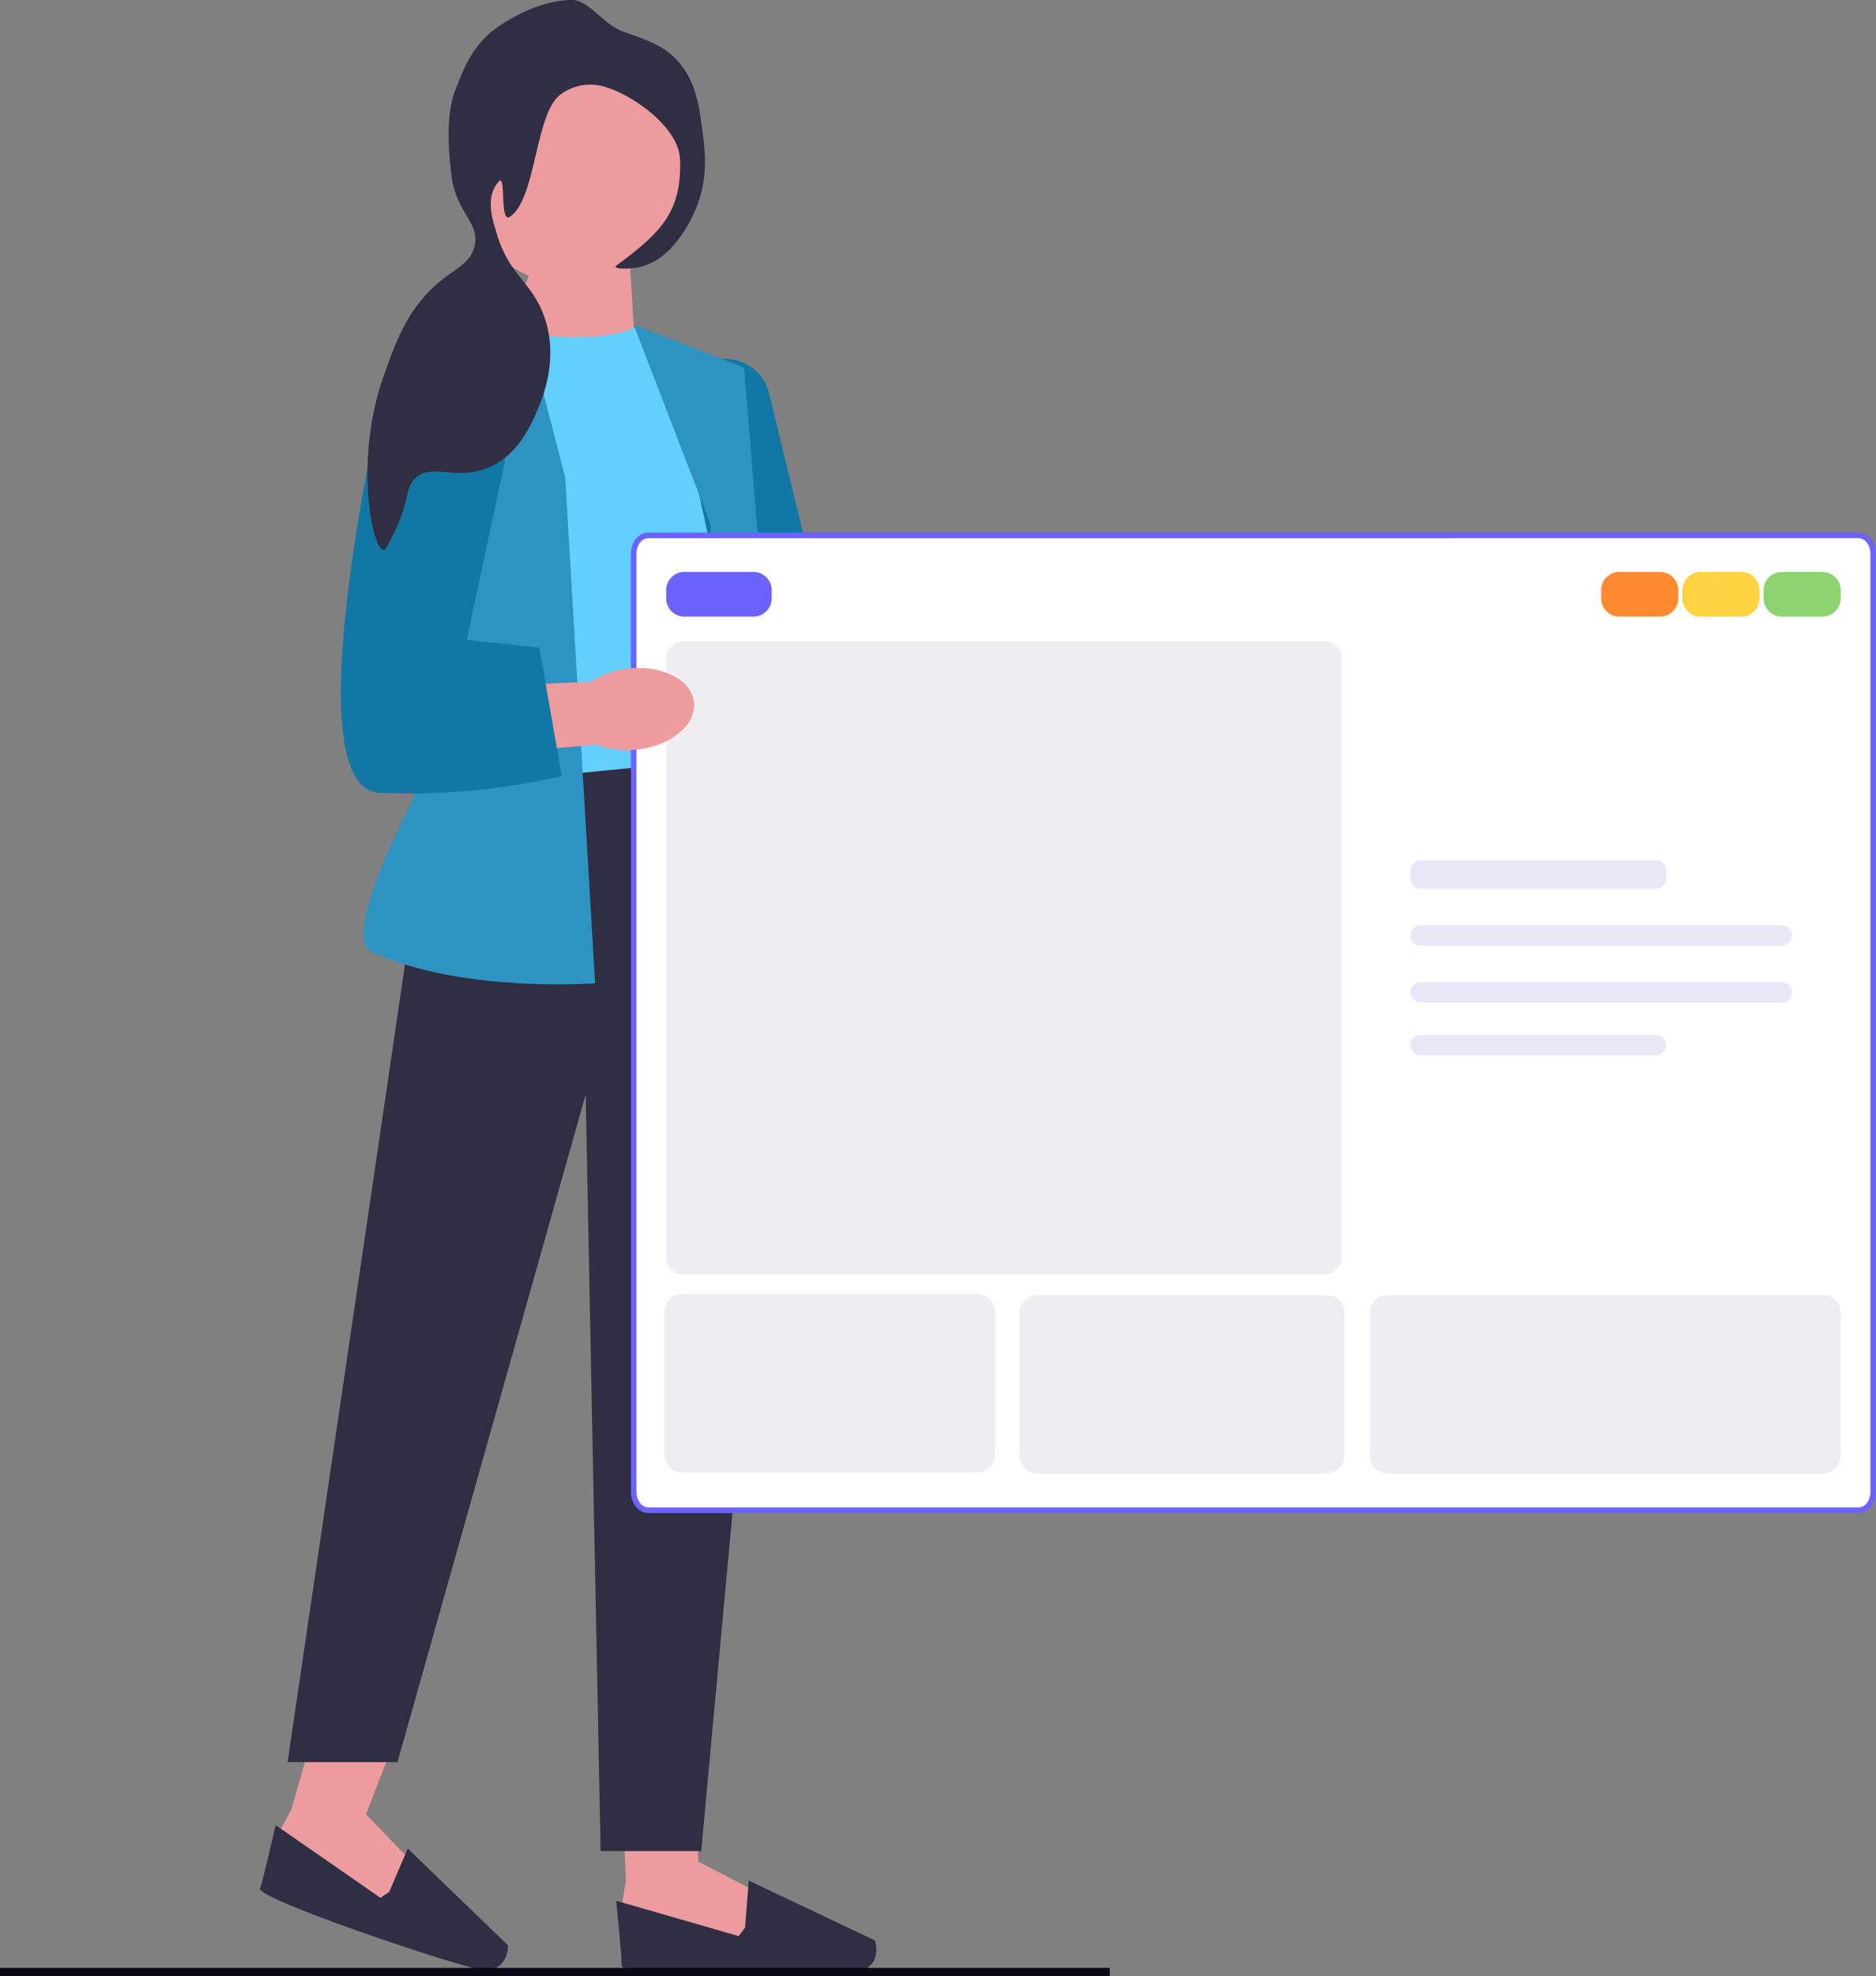 <svg xmlns="http://www.w3.org/2000/svg" width="334.712" height="352.443" viewBox="0 0 334.712 352.443">
  <rect x="0" y="0" width="334.712" height="352.443" fill="#808080" stroke="none"/>
  <g id="Group_3095" data-name="Group 3095" transform="translate(-65.5)">
    <path id="uuid-b2fadc59-30f0-43e8-abb7-d29aa250c9da" d="M298.51,224.194c1.474,5.908-.5,11.449-4.405,12.383s-8.265-3.106-9.739-9.013a14.606,14.606,0,0,1-.079-7.19l-5.919-25.11,12.3-2.509,4.529,25.02a14.835,14.835,0,0,1,3.314,6.425h0v-.006h0Z" transform="translate(-70.517 -48.829)" fill="#ec9c9f"/>
    <path id="Path_116" data-name="Path 116" d="M236.27,427.153l.759,16.457-.759,4.552,2.655,5.317,20.873,2.273,1.142-9.863-11.005-5.694-.32-9.3Z" transform="translate(-59.852 -108.207)" fill="#ec9c9f"/>
    <path id="Path_117" data-name="Path 117" d="M257.953,457.533l-1.136,1.519-21.858-6.3s.985,9.717.985,11.613,36.053,1.9,41.477,1.137,3.685-5.694,3.685-5.694l-22.5-10.65-.653,8.372h0v.006Z" transform="translate(-59.52 -113.781)" fill="#2f2e43"/>
    <path id="Path_118" data-name="Path 118" d="M161.163,410.93l-4.552,15.833-2.171,4.073.815,5.879,19.045,8.839,4.237-8.986-8.608-8.912,5.4-14Z" transform="translate(-39.123 -104.097)" fill="#ec9c9f"/>
    <path id="Path_119" data-name="Path 119" d="M172.918,447.8l-1.564,1.075-18.7-12.963s-2.177,9.52-2.779,11.314,33.549,13.334,38.934,14.353,5.311-4.214,5.311-4.214L176.215,440.08l-3.3,7.725h0Z" transform="translate(-37.965 -110.427)" fill="#2f2e43"/>
    <path id="Path_120" data-name="Path 120" d="M230.315,62.286l.8,12.94-24.17,1.227L214.426,59.4Z" transform="translate(-52.423 -15.047)" fill="#ec9c9f"/>
    <path id="Path_121" data-name="Path 121" d="M229.816,78c-6.476,2.892-16.839,2.1-28.581,0L199.4,159.359s36.734,7.387,49.365-6.239l-6.645-66.468-12.3-8.642h0V78h-.006Z" transform="translate(-50.512 -19.76)" fill="#63cfff"/>
    <path id="Path_122" data-name="Path 122" d="M233.895,181.271,182.032,186.4,156.444,360.162h19.607l33.577-119.068,2.661,134.934h17.948l15.287-165.181Z" transform="translate(-39.631 -45.92)" fill="#2f2e43"/>
    <path id="Path_125" data-name="Path 125" d="M270.749,188.938l-.068-.309L250.545,95.486A8.007,8.007,0,0,1,266.152,91.9l22.122,90.925-17.526,6.116h0v-.006h0Z" transform="translate(-63.421 -21.731)" fill="#1178a5"/>
    <path id="Path_123" data-name="Path 123" d="M202.316,71.327,184.891,81.64a16.778,16.778,0,0,0-7.556,19.152L190.8,146.786S168.874,184.46,176,187.779c16.012,7.466,39.907,5.649,39.907,5.649l-5.339-90.194-8.248-31.906h0Z" transform="translate(-44.223 -18.069)" fill="#2d94c2"/>
    <path id="Path_124" data-name="Path 124" d="M239.126,77.544l19.7,7.652,4.653,56.831,13.03,45.786c-22.072,8.057-20.012,4.3-20.012,4.3l-3.657-79L239.126,77.543h0Z" transform="translate(-60.576 -19.643)" fill="#2d94c2"/>
    <circle id="Ellipse_20" data-name="Ellipse 20" cx="19.607" cy="19.607" r="19.607" transform="translate(147.797 11.461)" fill="#ec9c9f"/>
    <path id="Path_127" data-name="Path 127" d="M457.693,301.717H241.739c-1.433,0-2.6-1.462-2.6-3.26V131.124c0-1.8,1.166-3.26,2.6-3.26H457.693c1.433,0,2.6,1.462,2.6,3.26V298.458c0,1.8-1.166,3.26-2.6,3.26Z" transform="translate(-60.579 -32.391)" fill="#fff"/>
    <path id="Path_128" data-name="Path 128" d="M457.693,301.717H241.739c-1.433,0-2.6-1.462-2.6-3.26V131.124c0-1.8,1.166-3.26,2.6-3.26H457.693c1.433,0,2.6,1.462,2.6,3.26V298.458c0,1.8-1.166,3.26-2.6,3.26Z" transform="translate(-60.579 -32.391)" fill="none" stroke="#6c63ff" stroke-width="1"/>
    <path id="Path_129" data-name="Path 129" d="M262.476,144.565H250.162a3.263,3.263,0,0,1-3.26-3.26v-1.449a3.263,3.263,0,0,1,3.26-3.26h12.315a3.263,3.263,0,0,1,3.26,3.26V141.3A3.263,3.263,0,0,1,262.476,144.565Z" transform="translate(-62.546 -34.603)" fill="#6c63ff"/>
    <path id="Path_130" data-name="Path 130" d="M556.208,144.565h-7.244a3.263,3.263,0,0,1-3.26-3.26v-1.449a3.263,3.263,0,0,1,3.26-3.26h7.244a3.263,3.263,0,0,1,3.26,3.26V141.3a3.263,3.263,0,0,1-3.26,3.26Z" transform="translate(-194.527 -34.603)" fill="#ff8a30"/>
    <path id="Path_131" data-name="Path 131" d="M494.159,205.477a1.813,1.813,0,0,0-1.811,1.811v1.449a1.813,1.813,0,0,0,1.811,1.811h42.014a1.813,1.813,0,0,0,1.811-1.811v-1.449a1.813,1.813,0,0,0-1.811-1.811Z" transform="translate(-175.216 -52.052)" fill="#e8e7f6"/>
    <path id="Path_132" data-name="Path 132" d="M364.218,266.093H250.161a3.263,3.263,0,0,1-3.26-3.26V156.348a3.263,3.263,0,0,1,3.26-3.26H364.218a3.263,3.263,0,0,1,3.26,3.26V262.833a3.263,3.263,0,0,1-3.26,3.26h0Z" transform="translate(-62.545 -38.781)" fill="#eeeef2"/>
    <path id="Path_133" data-name="Path 133" d="M423.908,341.155H372.4a3.263,3.263,0,0,1-3.26-3.26V312.541a3.263,3.263,0,0,1,3.26-3.26h51.509a3.263,3.263,0,0,1,3.26,3.26v25.353A3.263,3.263,0,0,1,423.908,341.155Z" transform="translate(-121.761 -78.347)" fill="#eeeef2"/>
    <path id="Path_134" data-name="Path 134" d="M302.254,340.917H249.745a3.263,3.263,0,0,1-3.26-3.26V312.3a3.263,3.263,0,0,1,3.26-3.26h52.509a3.263,3.263,0,0,1,3.26,3.26v25.353a3.263,3.263,0,0,1-3.26,3.26Z" transform="translate(-62.44 -78.287)" fill="#eeeef2"/>
    <path id="Path_135" data-name="Path 135" d="M571.176,309.282a3.263,3.263,0,0,1,3.26,3.26V337.9a3.263,3.263,0,0,1-3.26,3.26H493.667a3.263,3.263,0,0,1-3.26-3.26V312.542a3.263,3.263,0,0,1,3.26-3.26" transform="translate(-180.519 -78.347)" fill="#eeeef2"/>
    <path id="Path_136" data-name="Path 136" d="M494.159,221a1.811,1.811,0,0,0,0,3.622h64.47a1.811,1.811,0,1,0,0-3.622Z" transform="translate(-175.216 -55.984)" fill="#e8e7f6"/>
    <path id="Path_137" data-name="Path 137" d="M494.159,234.581a1.811,1.811,0,0,0,0,3.622h64.47a1.811,1.811,0,1,0,0-3.622Z" transform="translate(-175.216 -59.424)" fill="#e8e7f6"/>
    <path id="Path_138" data-name="Path 138" d="M494.159,247.193a1.811,1.811,0,0,0,0,3.622h42.014a1.811,1.811,0,1,0,0-3.622" transform="translate(-175.216 -62.619)" fill="#e8e7f6"/>
    <path id="Path_139" data-name="Path 139" d="M575.612,144.565h-7.244a3.263,3.263,0,0,1-3.26-3.26v-1.449a3.263,3.263,0,0,1,3.26-3.26h7.244a3.263,3.263,0,0,1,3.26,3.26V141.3A3.263,3.263,0,0,1,575.612,144.565Z" transform="translate(-199.442 -34.603)" fill="#ffd341"/>
    <path id="Path_140" data-name="Path 140" d="M595.015,144.565h-7.244a3.263,3.263,0,0,1-3.26-3.26v-1.449a3.263,3.263,0,0,1,3.26-3.26h7.244a3.263,3.263,0,0,1,3.26,3.26V141.3a3.263,3.263,0,0,1-3.26,3.26Z" transform="translate(-204.358 -34.603)" fill="#8dd470"/>
    <path id="uuid-0ad4f467-8d5f-4434-9558-d459b84935bd" d="M227.03,159.629c6.054-.636,11.269,2.087,11.646,6.088s-4.225,7.753-10.285,8.389a14.712,14.712,0,0,1-7.134-.923l-25.689,2.363-.771-12.53,25.408-1a14.893,14.893,0,0,1,6.825-2.391h0v.006h0Z" transform="translate(-49.346 -40.414)" fill="#ec9c9f"/>
    <path id="Path_141" data-name="Path 141" d="M189.241,85.89h0A11.934,11.934,0,0,0,175.9,95.247c-4.507,21.442-12.6,67.11.107,67.875a122.333,122.333,0,0,0,32.57-2.993L204.583,137.2l-12.963-1.328,7.624-35.665A11.932,11.932,0,0,0,189.235,85.89h.006Z" transform="translate(-42.856 -21.728)" fill="#1178a5"/>
    <line id="Line_3" data-name="Line 3" x2="198" transform="translate(65.5 351.693)" fill="none" stroke="#090814" stroke-width="1.5"/>
    <path id="Path_126" data-name="Path 126" d="M221.2,5.661c4.321,1.519,6.791,2.386,9.053,4.569,3.826,3.685,4.456,8.608,5.041,13.182.461,3.578,1.052,8.2-1.046,13.492-.715,1.806-4.186,9.84-10.825,10.859-1.305.2-4.366.253-3.483-.4,8.169-6.031,11.652-9.672,11.365-18.96-.18-5.773-9-12.006-14.24-13.126a8.932,8.932,0,0,0-7.252,1.688c-4.405,3.612-4.214,18.561-8.856,21.683-1.907,1.283-.636-7.759-1.98-6.3-2.656,2.892-.951,7.325-.473,9.013,2.262,8.006,6.526,8.788,8.738,15.63,2.386,7.382-.619,14.33-1.328,15.978-1.238,2.869-3.365,7.787-8.22,10.15-6.166,3-11.027-.906-13.891,2.442-1.6,1.868-.737,3.848-3.629,9.666-.945,1.9-1.418,2.847-1.834,2.813-1.98-.158-5.182-16,0-30.753,2.177-6.189,4.3-12.254,10.015-17,3.021-2.509,5.553-3.409,6.273-6.341,1.03-4.186-3.246-5.969-4.1-12.569-.585-4.512-1-10.971.6-15.106,1.508-3.91,2.813-7.3,6.234-10.375.821-.737,7.449-5.761,14.482-5.9,3.235-.068,5.615,4.349,9.368,5.666H221.2V5.661h0Z" transform="translate(-44.465 0)" fill="#2f2e43"/>
  </g>
</svg>
